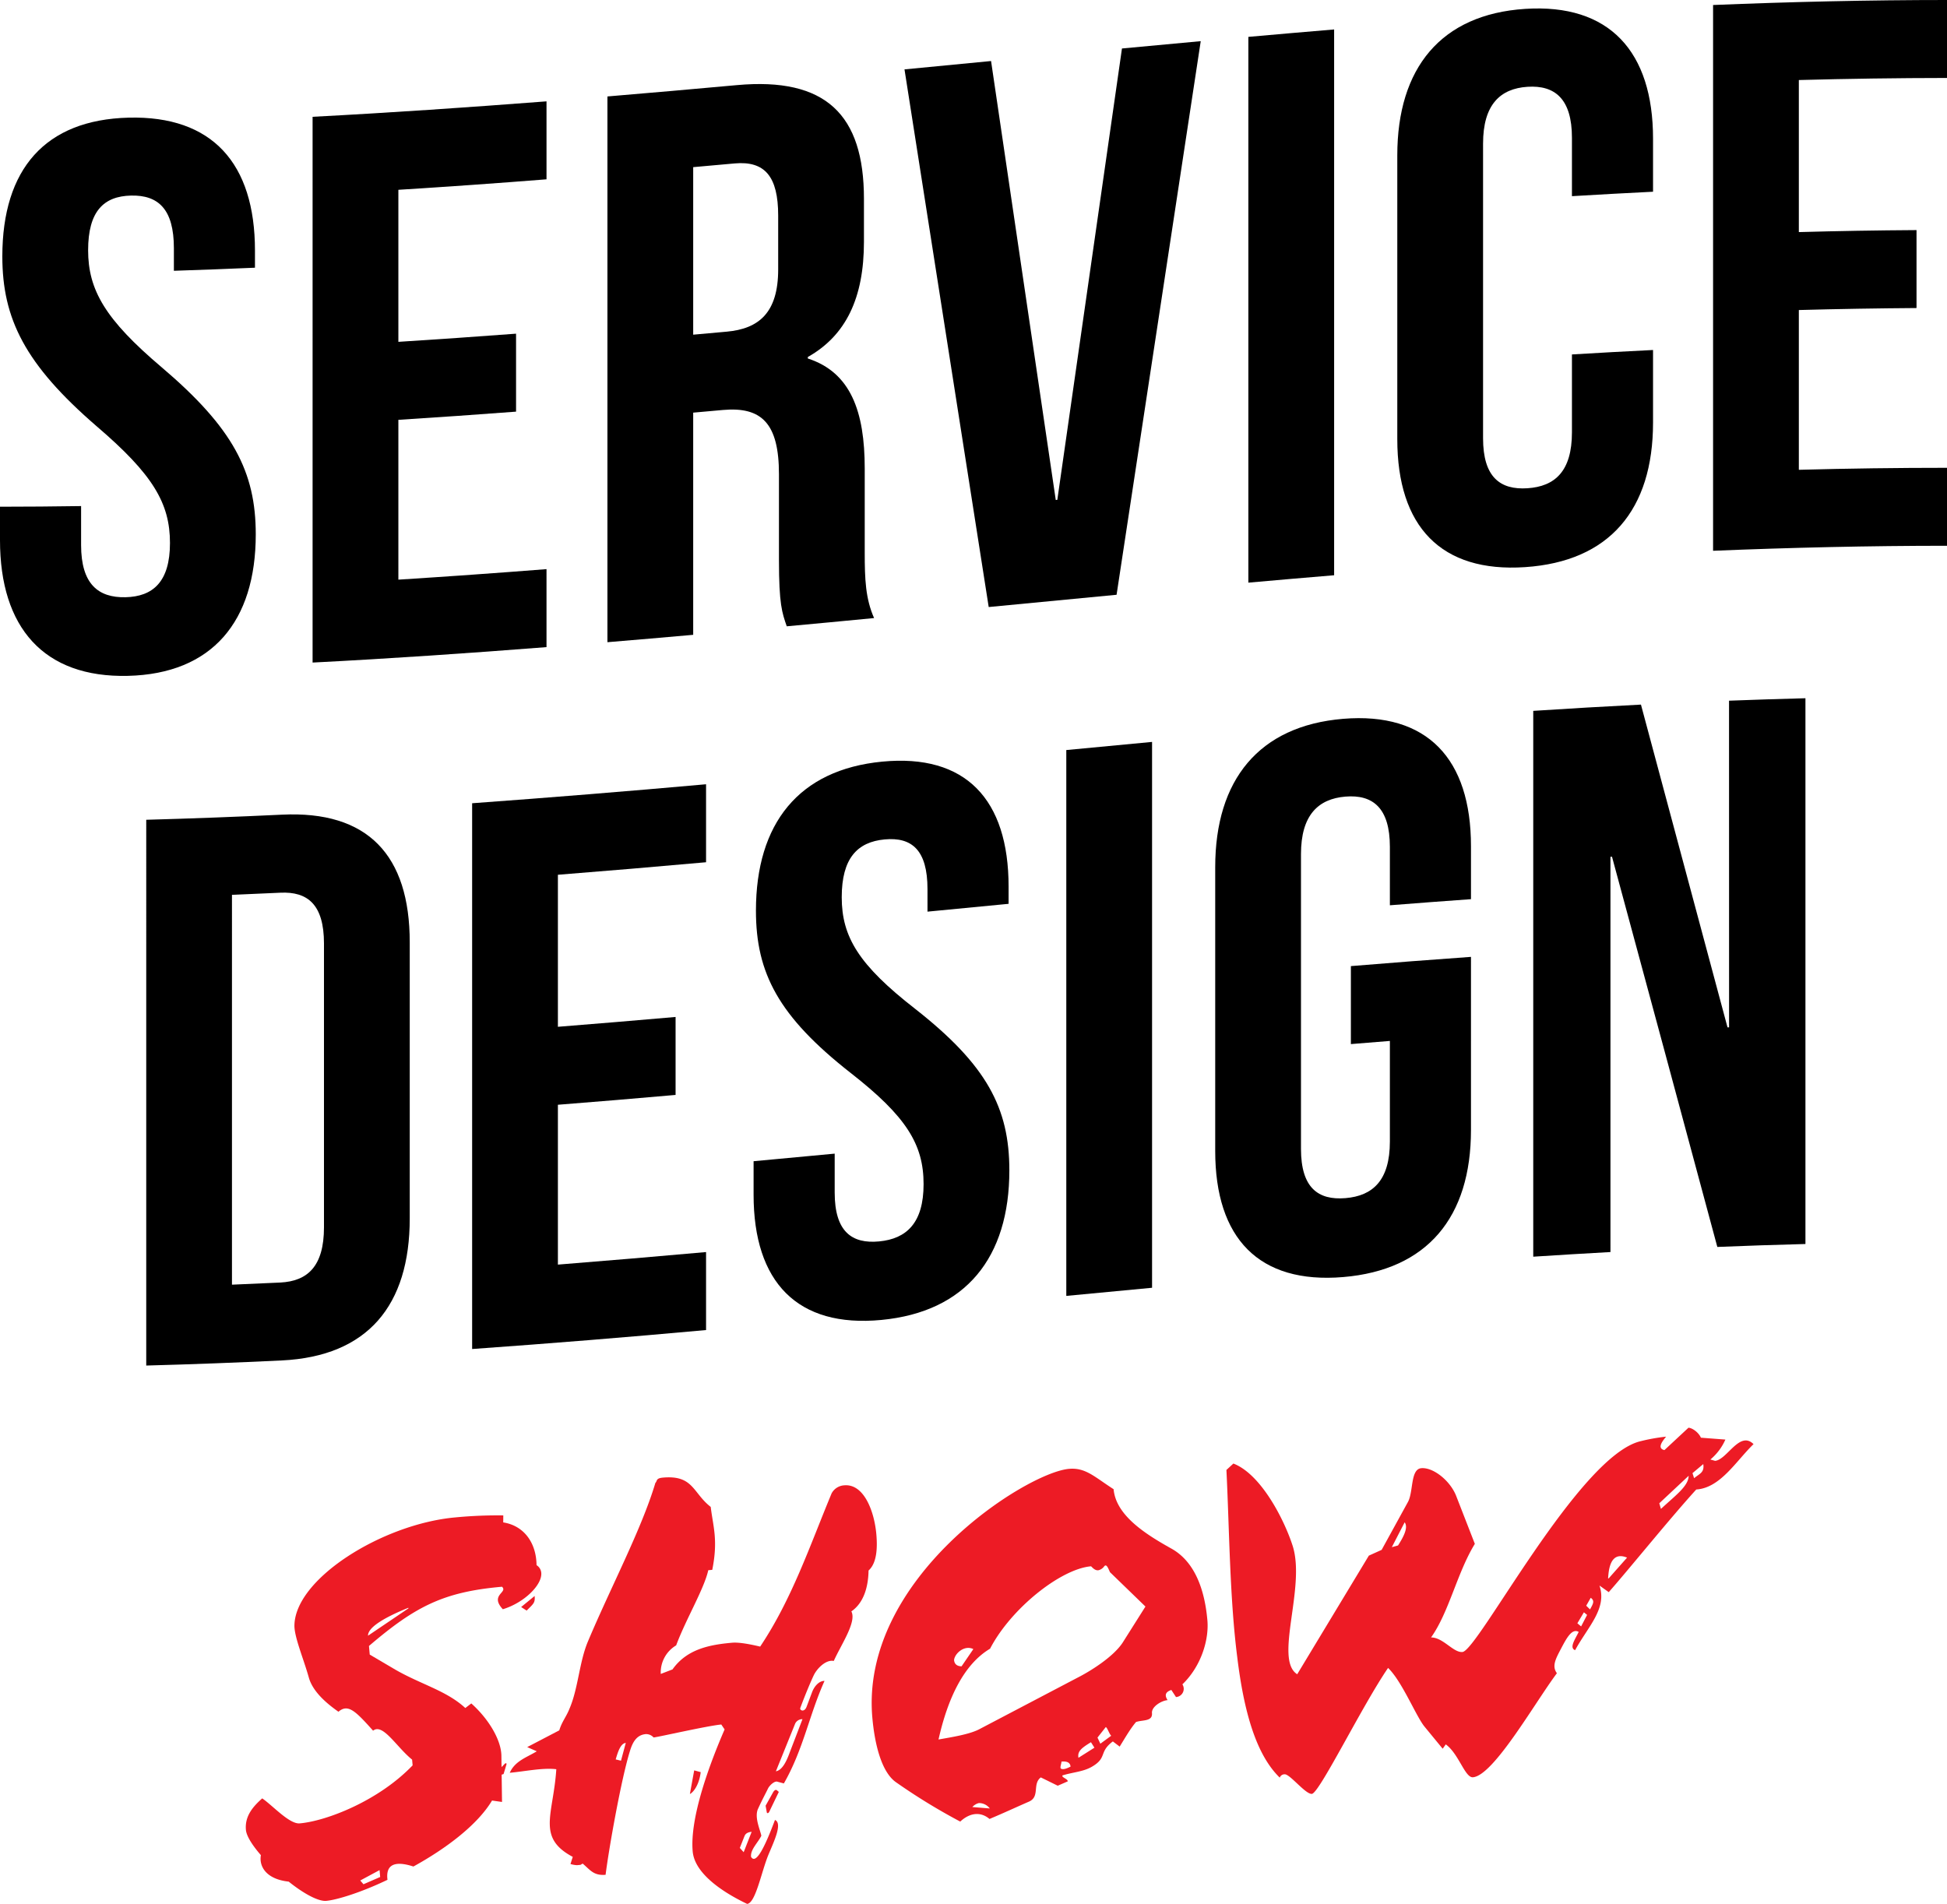 <svg xmlns="http://www.w3.org/2000/svg" viewBox="0 0 976.15 954.69"><defs><style>.cls-1{fill:#ed1b25;}</style></defs><g id="Layer_2" data-name="Layer 2"><g id="Layer_1-2" data-name="Layer 1"><path class="cls-1" d="M252.3,763.34c10.6,1.68,16.59,10.43,16.7,21.44a5,5,0,0,1,2.37,3.85c.54,6-8.53,15-19.27,18.25-6.73-7.24,2.74-8.37-.42-11.28-29.07,2.58-43.24,9.64-66.69,29.7l.38,4.32,12.85,7.56c13.15,7.54,25.59,10.5,35.07,19.23l3-2.3c9.14,8.19,15,18.69,15.09,26.22l.31,23.18-5-.71c-7.33,12.25-23.1,24.09-39.42,33.08-9.26-3-14-1.08-13,6.67-13.36,6.41-25.51,10.1-30.69,10.55-4,.36-11.34-3.63-18.84-9.64-11.72-1.28-14.92-8-13.94-13.27-4.2-4.85-7.23-9.51-7.51-12.68-.63-7.19,3.88-11.94,8.17-15.8,5.26,3.59,13.63,13,18.81,12.54,13.53-1.2,39.61-11.34,56.6-29.1l-.26-2.87c-7.8-6.27-14.68-18.43-19.56-14.51-8.69-9.68-12.52-13.69-17.37-9.49-4.34-3.09-12.72-9.31-14.88-17.24-2.54-9.06-6.94-19.4-7.19-25.47-.36-23.76,44.17-51.49,80.72-54.74a223.13,223.13,0,0,1,24-1Zm-62,174.34-9.69,5.21,1.62,1.88,8.38-3.64Zm14.44-131.54c-10.08,4.09-20.34,9.35-20.22,14l20.25-13.69Zm56.54-.37,6.76-5.53c.31,3.45-.53,3.82-4,7.32Z"/><path class="cls-1" d="M252.47,889.52l-5.37,1.64c-.07-.87,3.41-4.08,5.8-6.61.52-.63,1.39-.7.91.5Zm136.06,23c3.92,1.68-.49,10.78-3.12,17.1-3.6,8.45-6.52,24.66-10.83,25-8.18-3.91-26.16-13.63-27.29-26.3-1.53-17.27,8.81-44.58,16-61.18l-1.66-2.46c-6.91.61-31.36,6.26-33.95,6.49a5,5,0,0,0-3.92-1.68c-4.6.41-6.6,4.06-7.95,8.54-4.29,13.72-10.49,48.5-12.19,62-6.05.53-7.77-2.51-11.53-5.65a1,1,0,0,1-.55.34,1.07,1.07,0,0,1-.83.36l-1.44.13a13,13,0,0,1-3.25-.59l1.14-3.58c-18.27-9.69-9.71-21.18-8.25-43.94-6.75-.85-15.86,1.12-23.34,1.78,2.65-6,8.6-7.72,13.55-10.77L264.32,876l16.08-8.39c1.35-4.47,3.47-6.68,5.13-10.89,4.34-10,4.89-23.35,9.2-33.6,11.26-26.82,26.92-56.34,33.85-79.58,1.07-1,.08-2.33,3.82-2.66,15.26-1.36,14.9,7.67,23.93,14.7,1.16,9.76,3.79,16.49.77,31.55l-2,.18C353,796.76,343.91,811.79,339,825a15.77,15.77,0,0,0-7.72,14.32l5.89-2.27c7.22-10.21,18.63-12.38,29.85-13.38,3.75-.33,9.66.89,14.1,1.94,15.88-23.74,24.83-50.36,35.83-76.86a7.69,7.69,0,0,1,6.31-4c10.07-.89,15.12,13.45,16.09,24.39.59,6.62.41,14.47-3.89,18.33-.15,8.14-2.34,16.16-8.62,20.49,2.78,5.27-5.19,16.71-8.82,24.86-3.85-.82-8.38,3.65-10.09,7.28s-4.58,10.56-6.68,16.26c-.47,1.2,2,2.43,3.14-.57l2.82-7.5c1.18-3,3.57-5.54,6.18-5.48-7.75,17.22-10.59,34.3-20.39,51.41l-3.26-.87c-1.21-.47-3.64,1.48-4.64,3.31-1,2.12-3,5.78-4.92,10-2.23,4.26,1,10.94,1.52,13.79C380,924,376.2,927.28,376.54,931,378.93,935.16,383.38,926.35,388.53,912.55Zm-79.85-30.34,2.66.64,2.4-8.92C311.15,874.16,309.79,878.34,308.68,882.21Zm39.36,5.5,3.27.88c-1,7.92-4.84,10.87-5.42,10.92Zm25.25,32.87-2.37,6,1.93,2.15,4-10.22C376,918.59,374,918.77,373.29,920.58Zm12.53-12.43c-.47,1.2-1.34,1.28-1.41.42l-.57-3.14,3.75-6.72c.5-.91,1.32-1.57,1.94-1l.94.79Zm12.92-44.08L389,888.14c3.43-.59,5.58-5.71,7-9.61L402.33,862A4,4,0,0,0,398.74,864.07Z"/><path class="cls-1" d="M592.81,844.54a4.13,4.13,0,0,1-3.21,6.37l-2.34-3.56c-2.25.78-3.88,2.09-1.87,5.1-3.17.28-8.12,3.33-7.84,6.49.39,4.32-4.63,3.32-8,4.49-2.89,3.44-5.15,7.41-8.19,12.33l-3.42-2.6c-7.08,5.27-2.77,8.08-10.21,12.51-4.4,2.71-9.89,2.91-15,4.52-.79.94,2.77,1.78,2.58,3l-5,2.18-8.49-4.17c-4.35,3.28-.31,9.6-5.88,12.12-6.71,2.92-12,5.42-19.83,8.72-5.32-4.46-10.93-2.22-14.68,1.31a302,302,0,0,1-31.9-19.51c-7.39-4.86-10.94-18.76-12.17-32.57-6.2-69.94,77-122.87,98.59-124.78,8.35-.74,12.83,4.08,22.37,10.2,1.17,13.24,16.22,22.64,28.74,29.65,11.89,6.48,16.91,20.54,18.28,36.09C606.18,821.89,602.43,835.27,592.81,844.54Zm-36.32-56.25c-1.09-2.51-1.82-4.19-2.87-2.94a5,5,0,0,1-3,2c-2,.18-3.37-2-3.66-2-15.26,1.35-40.18,21.25-50.58,41.32-13.23,7.85-21.27,25.1-25.84,45.52,6.56-1.16,15.15-2.51,20.15-5l49.89-26.18c5.56-2.82,17.4-10,22.25-17.35l11.45-18.13ZM488,826.86c-4.55-2.21-9.37,2.28-9.67,5.5.16,1.72,1.15,3.09,3.76,3.14Zm8.25,79.91a6.83,6.83,0,0,0-5.46-2.71,6.53,6.53,0,0,0-3.3,2Zm35.92-23.49c.07.86-.9,3-.27,3.5,1.23.77,3.45-.3,4.84-1C536.53,883.76,535,883,532.14,883.28Zm14.8-9.73c-5,3.05-6.84,4.67-6.27,7.81l8-5.06Zm7.45-7.62-4.18,5.3,1.44,3.07,5.45-4C556.16,869.54,555.3,866.43,554.39,865.93Z"/><path class="cls-1" d="M850.44,746.84c-13.22,14.52-34.39,40.76-43.88,51.47L801.91,795c3.92,11.55-5.72,20.52-12.21,32.41-3-1.18-.17-5.2,1.8-9.15-3.37-2-6.1,3.15-8.83,8.33s-4.73,8.83-2.1,12.37c-11.15,14.91-31.71,51.26-42.08,52.17-4,.36-7.14-11.84-13.64-16.48l-1.55,2.17-9.11-11.09c-4.22-5.14-11.3-22.78-18.27-29.42-13.1,19.15-34.46,62.82-38.2,63.15-3.17.28-11.05-10-13.64-9.82a2.54,2.54,0,0,0-2.46,1.67c-12.06-11.69-18.08-33.78-21.32-60.47-3.78-29.55-3.94-64-5.42-93.8l3.49-3.21c14.11,5.42,25.76,28.75,29.78,41.45,6.5,20.89-9.46,56.82,2.22,64.2L686.29,780l6.41-2.89L705.94,753c2.73-5.18,1.16-16.35,6.63-16.84,6-.53,14.48,6.26,17.47,13.83l9.39,24.11c-8.87,14.43-12.92,34.22-21.95,46.92,6.1,0,11.13,7.71,15.74,7.3,7.77-.69,58.29-98.29,89.25-105.68a91.53,91.53,0,0,1,12.85-2.29c-2.36,2.82-4.4,5.9-.85,6.74l12.06-11.22c2,.11,5.15,2.44,6.24,5l12.27.94a27.33,27.33,0,0,1-7.53,10l2.38.66c6-.54,12.28-15.3,19.27-8.38C870.35,732.6,862.55,746.06,850.44,746.84ZM697.81,775.76l3.11-.86c2.55-4,5.3-8.88,3.32-11.61Zm96.3,32.65-3.28,5.51,1.88,1.57,3-5.77Zm1.16-3.3,1.9,1.86c1.5-2.74,2.53-4.28.36-5.83ZM815.75,781c-8.73-3.58-9.25,6.91-9.52,10.42l.29,0Zm16.15-27.25.83,2.83c7.24-6.74,13.79-11.38,13.9-16.61Zm16.65-15.11.8,2.54c2.7-2.27,5.27-2.79,4.6-7.08Z"/><path d="M128.23,267.91c0-31.32-11.34-53.32-47.31-83.87-28.14-23.84-36.74-38.66-36.74-58.57,0-19.55,7.81-27.09,21.5-27.41s21.5,6.82,21.5,26.37v11.34q20.32-.65,40.65-1.54v-8.6c0-43.84-21.5-67.69-63.33-66.64S1.17,84.75,1.17,128.58c0,31.23,11.34,54.1,47.31,85.17,28.14,24.07,36.74,38.55,36.74,58.51,0,19.54-8.6,26.87-22.28,27.19s-22.28-6.61-22.28-26.15V253.75q-20.34.31-40.66.32v16.81c0,43.73,21.89,69,64.11,68S128.23,311.64,128.23,267.91Z"/><path d="M274,285.37q-37.14,2.91-74.27,5.27V210.5q29.5-1.86,59-4.1V167.31q-29.52,2.22-59,4.09V95.17Q236.9,92.85,274,89.91V50.82c-39.09,3-78.18,5.7-117.28,7.74V332.21c39.1-2,78.19-4.69,117.28-7.74Z"/><path d="M390.54,237.78v43c0,22.28,1.56,26.43,3.91,33.25q21.89-2,43.78-4.13c-4.3-9.76-4.69-19.49-4.69-32.79V234.9c0-28.54-7-48.18-28.53-55.15V179c19.15-10.79,28.14-29.65,28.14-57.79V99.68c0-42.24-19.15-61.06-63.72-57Q337,45.64,304.54,48.36V322q21.49-1.78,43-3.7V206.9l14.85-1.33C381.94,203.8,390.54,212.37,390.54,237.78ZM364.35,166.3l-16.81,1.51v-84l20.72-1.86c15.24-1.39,21.89,6.58,21.89,26.13v27C390.15,156.9,380.38,164.85,364.35,166.3Z"/><path d="M530.1,250.62l-.78.08Q513.11,140.65,496.88,30.6l-43.4,4.19q21.11,134.79,42.22,269.58,32.06-3.11,64.11-6.15Q580.93,159.39,602,20.64q-19.75,1.8-39.49,3.67Q546.34,137.45,530.1,250.62Z"/><path d="M668.88,14.77q-21.5,1.8-43,3.72V292.14q21.51-1.92,43-3.71Z"/><path d="M828.77,211.84V175.49q-20.32,1-40.66,2.23v39.09c0,19.55-8.6,27.09-22.28,28s-22.28-5.53-22.28-25.08V72c0-19.54,8.6-27.59,22.28-28.48s22.29,6,22.28,25.57V98.36q20.34-1.22,40.66-2.23V69.55c0-43.76-21.89-67.84-64.11-65.1s-64.11,29.69-64.11,73.44v142.3c0,43.81,21.89,67,64.11,64.17S828.77,255.66,828.77,211.84Z"/><path d="M976.15,39.09V0C937.06,0,898,.91,858.87,2.51V276.16c39.09-1.6,78.19-2.51,117.28-2.51V234.56q-37.14,0-74.28,1V155.45q29.52-.8,59-1V115.37q-29.5.18-59,1V40.13Q939,39.13,976.15,39.09Z"/><path d="M141.32,408.48q-34,1.62-68,2.56V684.69q34-.91,68-2.56c43-2.11,64.11-27.5,64.11-71.24V472.5C205.43,428.67,184.32,406.37,141.32,408.48Zm21.11,206.9c0,19.54-8.21,27-21.89,27.69q-12.12.58-24.24,1.07V448.68q12.12-.49,24.24-1.07c13.68-.66,21.89,5.92,21.89,25.47Z"/><path d="M236.71,676.4q58.64-4.17,117.28-9.51v-39.1q-37.14,3.33-74.28,6.29V553.93q29.52-2.32,59-4.93V509.91q-29.52,2.58-59,4.93V438.61q37.14-2.94,74.28-6.28v-39.1q-58.65,5.25-117.28,9.52Z"/><path d="M458.76,505.79c-28.15-21.92-36.75-36-36.75-55.9,0-19.55,7.82-27.72,21.5-29s21.5,5.36,21.5,24.91V457.1l40.66-3.92v-8.6c0-43.79-21.5-66.72-63.33-62.7S379,412.85,379,456.64c0,31.27,11.33,52.94,47.3,81.19,28.15,21.94,36.75,36,36.75,55.9,0,19.54-8.6,27.41-22.29,28.72s-22.28-4.91-22.28-24.46V578.44q-20.33,1.93-40.66,3.8v16.81c0,43.78,21.9,66.82,64.12,62.77s64.11-31.21,64.11-75C506.06,555.56,494.72,534,458.76,505.79Z"/><path d="M534.6,649.77q21.49-2.07,43-4.08V372q-21.5,2-43,4.08Z"/><path d="M673.38,360.42c-42.23,3.52-64.12,30.62-64.12,74.38V577.1c0,43.81,21.89,66.75,64.12,63.23s64.11-30,64.11-73.77V479.78q-30.11,2.14-60.21,4.63v39.1q9.78-.81,19.55-1.58v50.43c0,19.55-8.6,27.26-22.28,28.39s-22.29-5.16-22.29-24.71V428.27c0-19.55,8.61-27.72,22.29-28.85s22.28,5.63,22.28,25.17v29.32q20.32-1.61,40.66-3.06V424.27C737.49,380.5,715.6,356.94,673.38,360.42Z"/><path d="M866.89,515.13l-.78,0q-21.71-81.06-43.4-161.84-27,1.38-54,3.14V630.11q19.35-1.26,38.71-2.33V429.58l.78,0Q834.64,527.19,861,625.22q22.1-.9,44.18-1.47V350.1q-19.16.5-38.31,1.23Z"/></g></g></svg>